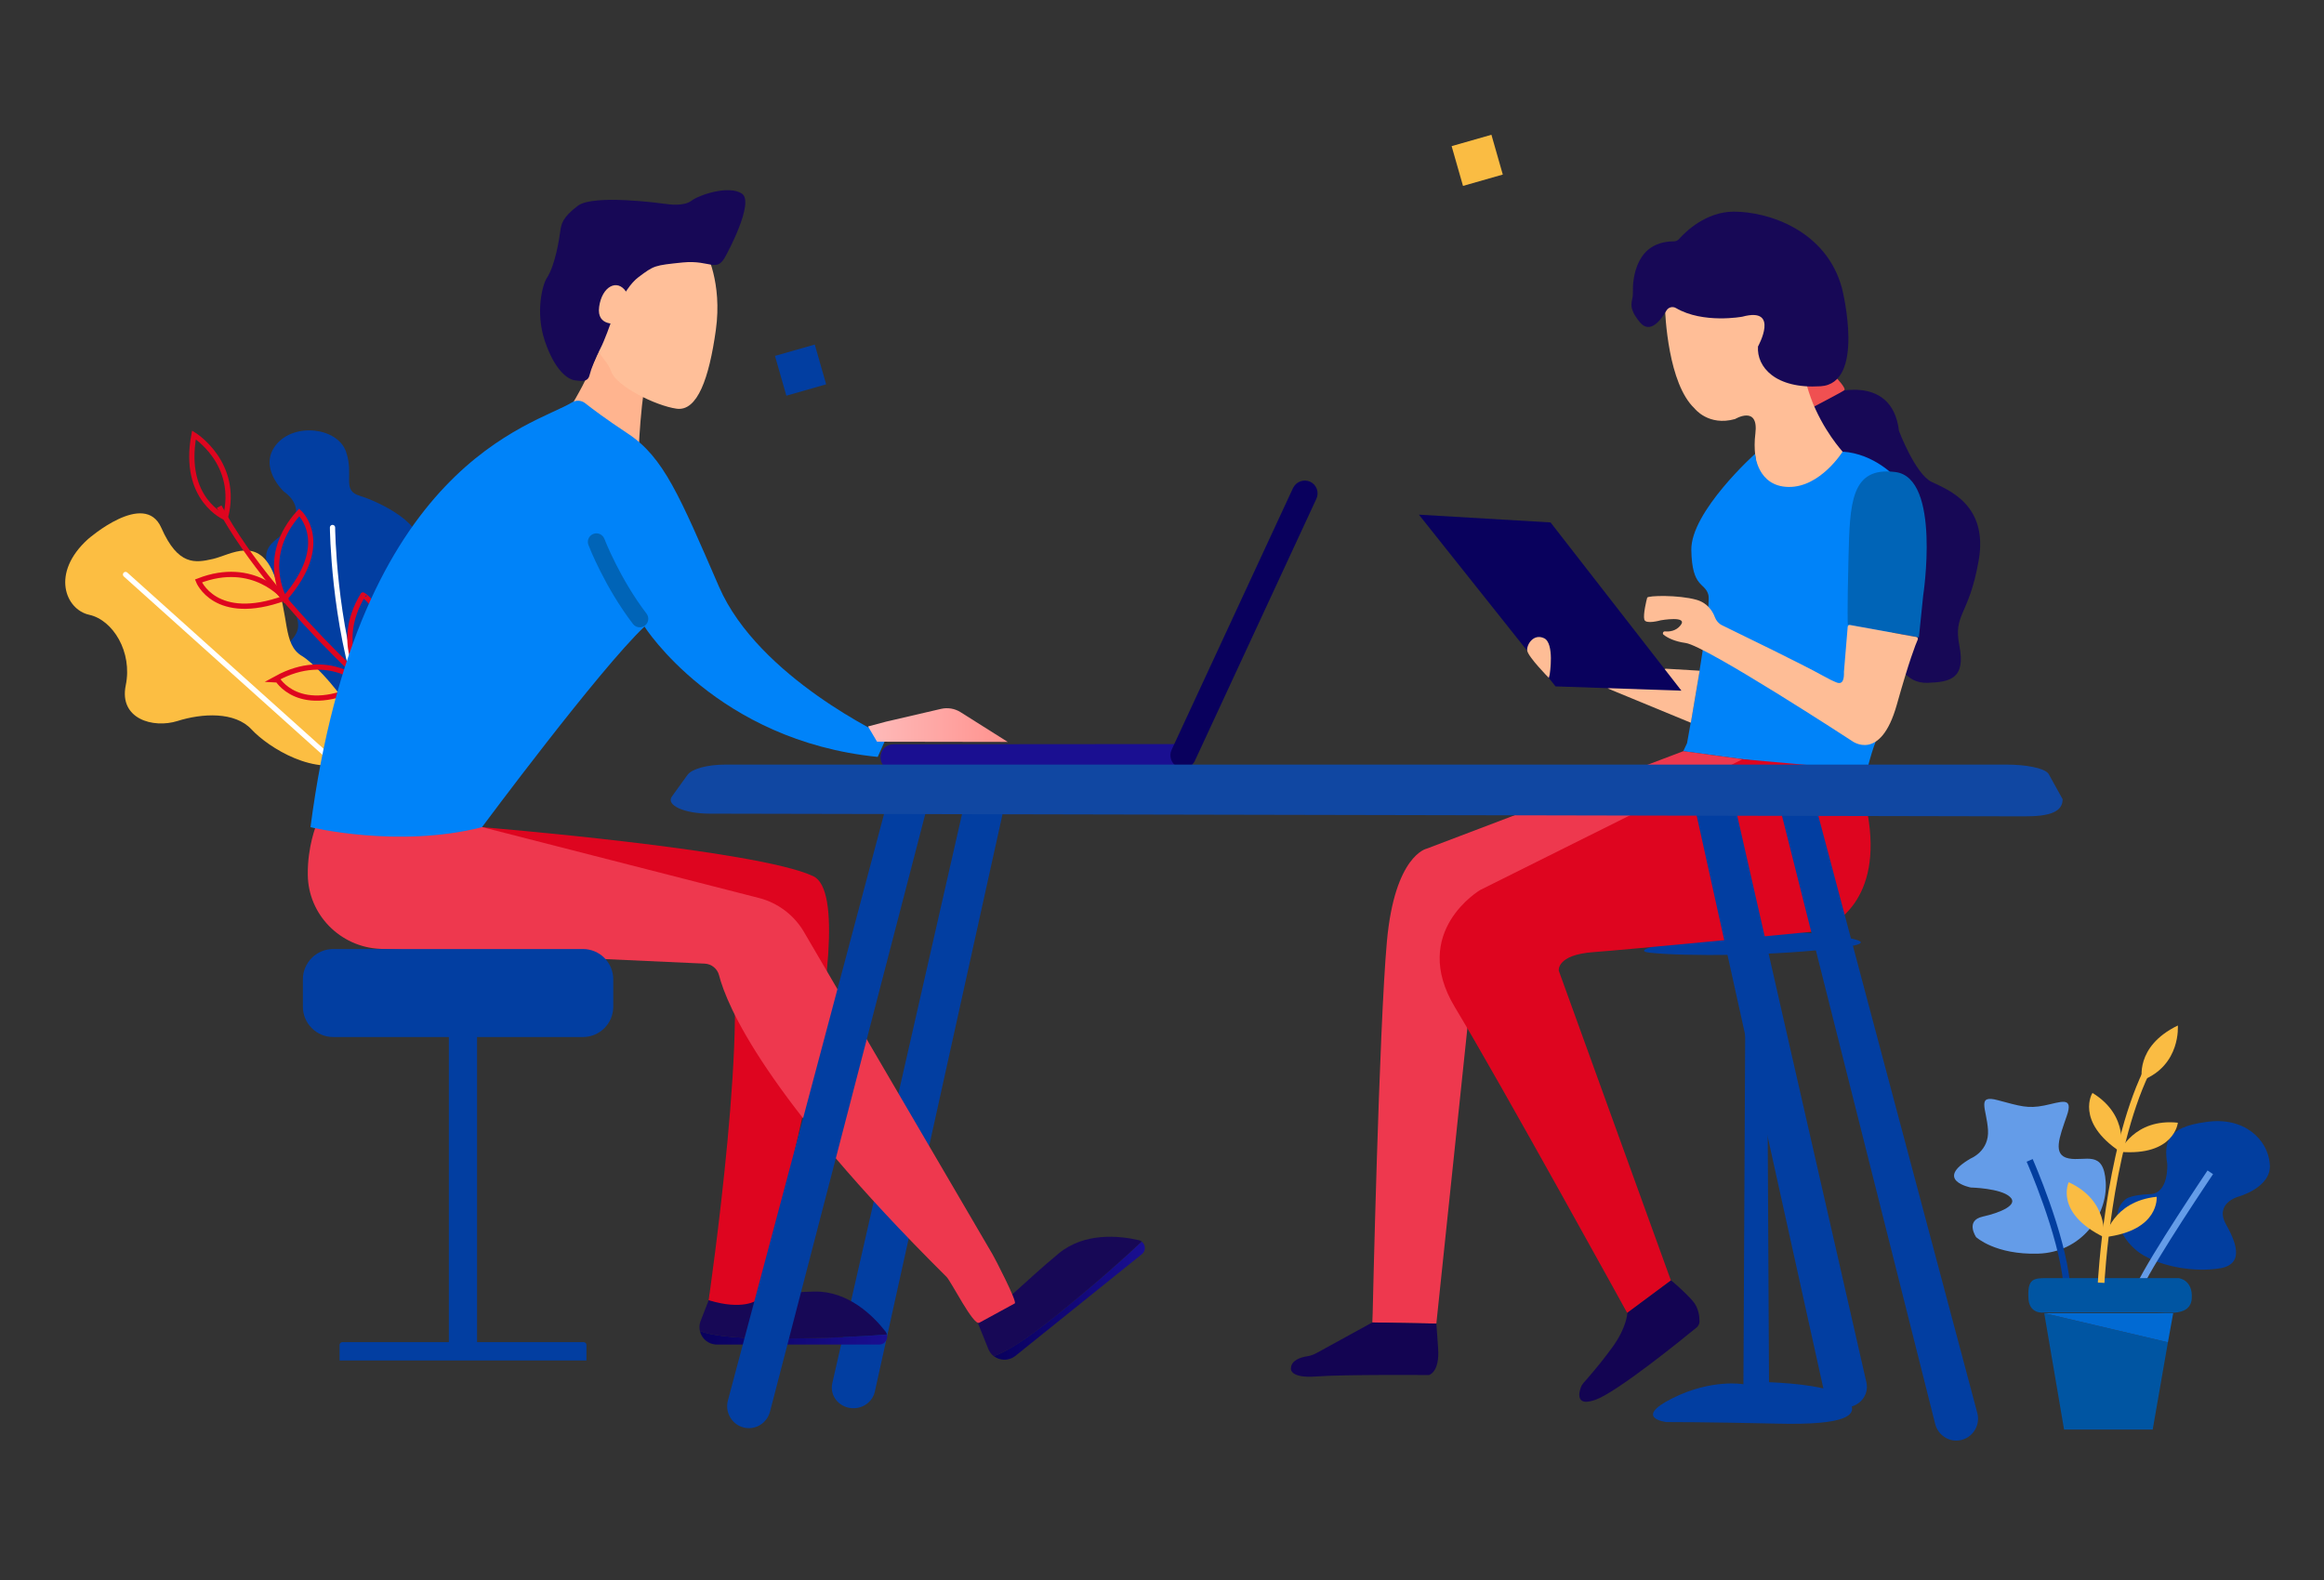<svg width="500" height="340" viewBox="0 0 500 340" fill="none" xmlns="http://www.w3.org/2000/svg">
<rect x="0" y="0" width="500" height="340" fill="#333333" stroke="none"/>
<path d="M61.086 105.802C61.086 105.802 55.474 100.593 59.392 95.717C63.31 90.842 72.624 91.995 74.44 97.182C76.245 102.371 73.405 105.499 77.444 106.71C81.472 107.922 92.2 112.992 89.906 118.45C87.622 123.907 81.112 123.385 83.56 131.003C86.008 138.62 99.343 141.523 91.843 150.776C84.343 160.029 67.615 172.229 60.288 153.861C52.961 135.494 70.57 140.928 61.483 128.694C52.397 116.459 60.39 117.04 62.937 112.761C65.464 108.494 61.086 105.802 61.086 105.802Z" fill="#023EA1"/>
<path d="M71.539 113.515C71.539 113.515 71.725 133.783 77.771 151.242C83.817 168.701 87.729 171.571 87.729 171.571" stroke="white" stroke-width="1.129" stroke-miterlimit="10" stroke-linecap="round" stroke-linejoin="round"/>
<path d="M18.942 116.002C18.942 116.002 31.093 105.368 34.702 113.573C38.323 121.788 42.016 121.142 45.806 120.282C49.595 119.422 55.713 115.069 59.057 123.937C62.413 132.803 60.697 138.641 65.018 141.2C69.34 143.769 83.328 159.889 75.681 163.628C68.032 167.357 57.726 160.854 54.117 156.963C50.507 153.071 43.46 153.488 38.202 155.147C32.945 156.807 25.567 154.698 27.052 147.486C28.548 140.272 24.281 133.405 19.186 132.294C14.111 131.181 10.831 123.339 18.942 116.002Z" fill="#FCBE42"/>
<path d="M27.012 123.63L79.042 170.342" stroke="white" stroke-width="1.129" stroke-miterlimit="10" stroke-linecap="round" stroke-linejoin="round"/>
<path d="M88.509 155.759C88.509 155.759 59.467 131.957 47.156 109.024" stroke="#DE051F" stroke-width="1.129" stroke-miterlimit="10"/>
<path d="M41.73 93.589C41.73 93.589 51.55 99.669 48.489 111.382C48.489 111.382 39.127 107.513 41.73 93.589Z" stroke="#DE051F" stroke-width="1.129" stroke-miterlimit="10"/>
<path d="M61.207 128.871C61.207 128.871 55.763 119.718 64.384 110.262C64.384 110.262 71.673 116.865 61.207 128.871Z" stroke="#DE051F" stroke-width="1.129" stroke-miterlimit="10"/>
<path d="M78.615 146.891C78.615 146.891 71.481 138.981 78.091 128.025C78.089 128.014 86.53 133.066 78.615 146.891Z" stroke="#DE051F" stroke-width="1.129" stroke-miterlimit="10"/>
<path d="M78.4 147.279C78.4 147.279 70.775 139.829 59.532 145.968C59.542 145.967 64.242 154.595 78.4 147.279Z" stroke="#DE051F" stroke-width="1.129" stroke-miterlimit="10"/>
<path d="M61.237 128.718C61.237 128.718 54.627 120.365 42.689 125.017C42.689 125.017 46.258 134.173 61.237 128.718Z" stroke="#DE051F" stroke-width="1.129" stroke-miterlimit="10"/>
<path d="M377.798 199.911C377.798 199.911 411.232 201.881 396.667 203.832C382.12 205.801 362.067 205.801 354.981 205.014C347.915 204.226 372.291 200.305 377.798 199.911Z" fill="#023EA1"/>
<path d="M380.108 204.321L380.597 297.441C380.597 297.441 395.068 297.816 397.643 301.192C400.218 304.588 397.248 306.708 382.345 306.351C367.441 305.995 358.514 306.013 358.514 306.013C358.514 306.013 351.278 305.188 359.773 300.911C368.268 296.634 375.09 297.872 375.09 297.872L375.56 204.415L380.108 204.321Z" fill="#023EA1"/>
<path d="M393.259 84.787C393.259 84.787 407.036 79.891 408.558 92.722C408.558 92.722 412.072 102.046 415.606 103.715C419.12 105.403 427.841 108.611 425.698 120.673C423.556 132.735 420.191 131.985 421.563 139.001C422.935 146.035 419.571 146.786 414.685 146.936C409.798 147.086 408.407 142.509 408.407 142.509L409.779 126.92L406.566 101.877L396.154 97.75C396.154 97.75 390.797 91.034 390.346 88.427C389.895 85.857 393.259 84.787 393.259 84.787Z" fill="#170856"/>
<path d="M395.106 81.317C395.106 81.317 397.287 83.587 396.779 83.981C396.272 84.375 390.333 87.47 390.333 87.47C390.333 87.47 388.604 84.15 388.792 83.175C388.942 82.199 395.106 81.317 395.106 81.317Z" fill="#F05051"/>
<path d="M358.69 64.549C358.371 64.586 358.164 64.849 358.164 65.168C358.239 68.15 358.935 82.557 364.573 87.885C364.573 87.885 367.561 91.787 373.293 90.173C373.293 90.173 378.462 87.078 377.654 93.381C376.845 99.684 379.495 105.874 381.563 106.775C383.63 107.694 392.125 105.406 394.08 101.841C395.377 99.478 396.072 98.277 396.391 97.752C396.523 97.527 396.504 97.264 396.316 97.058C395.151 95.726 390.772 90.361 388.742 82.951C386.393 74.359 387.652 66.106 379.74 64.398C372.748 62.879 361.284 64.211 358.69 64.549Z" fill="#FFBE97"/>
<path d="M351.256 63.852C351.275 63.721 351.294 63.59 351.294 63.477C351.35 62.633 351.275 61.789 351.369 60.944C351.632 58.337 352.497 55.561 354.545 53.779C356.086 52.465 358.079 51.94 360.071 51.94C360.522 51.94 360.954 51.771 361.236 51.434C362.589 49.914 366.987 45.544 373.039 45.544C380.368 45.544 392.904 49.502 396.287 61.995C396.287 62.014 396.306 62.032 396.306 62.07C396.513 62.914 401.286 82.517 391.701 83.118C381.91 83.737 377.925 78.916 378.226 74.564C378.226 74.564 383.037 65.934 374.862 68.148C374.862 68.148 366.442 69.724 360.578 66.291C359.845 65.859 358.924 66.122 358.511 66.854C357.346 68.861 355.015 71.975 352.835 69.367C352.027 68.411 351.256 67.304 351.031 66.047C350.918 65.24 351.144 64.565 351.256 63.852Z" fill="#170856"/>
<path d="M396.433 97.189C396.433 97.189 391.659 104.862 384.837 104.787C378.033 104.712 377.601 97.658 377.601 97.658C377.601 97.658 363.731 110.114 363.881 118.368C364.032 126.622 366.794 125.234 367.546 127.992C368.317 130.749 362.96 159.919 362.96 159.919L362.152 161.645L401.357 166.954C401.357 166.954 402.879 160.688 403.951 158.7C405.022 156.711 410.529 105.556 410.529 105.556L407.935 102.798C407.954 102.798 403.349 97.621 396.433 97.189Z" fill="#0083F9"/>
<path d="M413.765 128.157C413.765 128.157 417.655 102.832 407.788 101.576C398.147 100.356 397.996 108.291 397.696 120.053C397.395 131.815 397.545 134.404 397.545 134.404L412.844 137.161L413.765 128.157Z" fill="#0064B7"/>
<path d="M398.014 134.498C397.769 134.461 397.544 134.629 397.525 134.873L396.717 144.572C396.773 146.054 396.51 147.404 395.138 146.86C394.368 146.56 393.409 146.091 392.206 145.416C387.846 142.977 374.615 136.562 370.499 134.554C369.766 134.198 369.221 133.56 368.939 132.791C368.488 131.572 367.417 129.752 364.955 129.058C361.121 127.989 354.543 128.139 354.392 128.608C354.242 129.077 353.471 132.266 353.772 133.335C354.073 134.404 357.287 133.485 357.287 133.485C357.287 133.485 363.263 132.416 361.572 134.554C360.594 135.792 359.204 135.961 358.208 135.868C357.813 135.83 357.606 136.355 357.926 136.599C358.753 137.237 360.219 138.025 362.643 138.362C367.078 138.981 398.446 159.448 398.446 159.448C398.446 159.448 404.573 164.175 408.087 151.663C410.775 142.114 412.109 138.719 412.598 137.631C412.711 137.387 412.56 137.106 412.297 137.068L398.014 134.498Z" fill="#FEBD96"/>
<path d="M345.867 148.137L363.778 155.528L365.676 144.329L358.384 143.897L345.867 148.137Z" fill="#FEBD96"/>
<path d="M333.596 112.42L305.273 110.75L334.668 147.705L361.75 148.624L333.596 112.42Z" fill="#09015D"/>
<path d="M333.418 145.117C333.418 145.117 334.489 138.401 332.196 137.332C329.903 136.263 328.419 138.758 328.569 139.977C328.738 141.328 333.23 145.886 333.23 145.886L333.418 145.117Z" fill="#FEBD96"/>
<path d="M362.157 161.645L306.959 182.617C306.959 182.617 300.08 183.986 298.389 202.558C296.697 221.11 295.325 282.602 295.325 282.602L295.25 284.591L309.026 284.816L315.905 219.291L348.569 179.953L375.05 163.37L362.157 161.645Z" fill="#EE384E"/>
<path d="M401.714 165.772L374.913 163.371L318.474 191.509C318.474 191.509 303.232 200.476 313.005 216.721C322.797 232.966 350.086 282.527 350.086 282.527L359.483 275.53L335.37 208.899C335.37 208.899 334.788 205.466 342.832 204.884C350.349 204.34 385.87 200.888 390.475 200.438C390.87 200.401 391.227 200.326 391.603 200.176C394.384 199.163 405.228 193.91 401.789 174.982L401.375 166.972L401.714 165.772Z" fill="#DE051F"/>
<path d="M295.253 284.57L283.263 291.154C282.642 291.492 281.985 291.736 281.289 291.848C279.992 292.036 277.737 292.655 277.737 294.512C277.737 294.512 277.436 296.651 283.244 296.2C289.051 295.75 307.413 295.9 307.413 295.9C307.413 295.9 309.781 295.375 309.405 290.104L309.029 284.832L295.253 284.57Z" fill="#130452"/>
<path d="M350.12 282.506C350.12 282.506 350.026 285.62 346.906 289.897C345.196 292.26 343.335 294.549 341.418 296.762C340.911 297.344 340.366 297.832 340.103 298.563C339.934 299.051 339.802 299.558 339.783 300.064C339.764 300.552 339.877 301.096 340.309 301.396C340.967 301.846 341.945 301.602 342.64 301.415C342.847 301.358 343.053 301.283 343.241 301.227C347.959 299.539 362.036 288.115 365.024 285.657C365.4 285.338 365.625 284.888 365.644 284.382C365.644 283.331 365.475 281.455 364.216 279.992C362.374 277.853 359.536 275.527 359.536 275.527L350.12 282.506Z" fill="#130452"/>
<path d="M192.058 165.719C192.109 165.719 192.159 165.719 192.21 165.719L254.258 165.669C255.798 165.669 257.034 164.431 257.034 162.89C257.034 161.349 255.772 160.086 254.258 160.112L192.21 160.162C190.67 160.162 189.434 161.4 189.434 162.941C189.409 164.431 190.569 165.643 192.058 165.719Z" fill="url(#paint0_linear_5007_5371)"/>
<path d="M278.262 104.896C278.237 104.946 278.211 104.972 278.186 105.022L252.07 161.35C251.414 162.739 252.019 164.406 253.407 165.037C254.795 165.694 256.46 165.088 257.091 163.674L283.208 107.346C283.864 105.957 283.258 104.29 281.87 103.658C280.533 103.052 278.943 103.608 278.262 104.896Z" fill="url(#paint1_linear_5007_5371)"/>
<path d="M207.429 173.196C207.202 174.333 184.77 272.691 179.067 297.647C178.411 300.527 180.783 303.179 183.861 303.028C186.006 302.927 187.798 301.436 188.227 299.416L216.286 172.514L207.429 173.196Z" fill="#023EA1"/>
<path d="M166.794 288.041C156.924 288.041 152.542 287.187 150.582 286.425C150.951 288.041 152.404 289.333 154.226 289.333H189.185C190.361 289.333 191.099 288.202 190.822 287.187C186.856 287.487 178.393 288.041 166.794 288.041Z" fill="url(#paint2_linear_5007_5371)"/>
<path d="M190.821 287.164C190.775 286.956 190.683 286.748 190.545 286.563C187.893 283.17 182.543 277.815 175.255 277.93C164.602 278.092 160.752 281.03 152.473 279.784L150.65 284.486C150.442 285.155 150.442 285.802 150.581 286.425C152.541 287.21 156.899 288.041 166.792 288.041C178.392 288.041 186.855 287.487 190.821 287.164Z" fill="#170856"/>
<path d="M155 271.007L152.602 279.179C152.602 279.179 157.905 281.602 162.587 279.663L163.509 272.6L155 271.007Z" fill="url(#paint3_linear_5007_5371)"/>
<path d="M227.441 282.897C219.739 289.083 215.795 291.184 213.789 291.807C215.104 292.823 217.018 292.915 218.447 291.784L245.682 269.878C246.604 269.139 246.466 267.8 245.612 267.177C242.73 269.901 236.481 275.625 227.441 282.897Z" fill="url(#paint4_linear_5007_5371)"/>
<path d="M245.63 267.153C245.469 267.038 245.261 266.922 245.031 266.876C240.834 265.907 233.339 265.122 227.735 269.762C219.526 276.571 217.335 279.78 210.117 284.028L212.631 290.283C212.884 290.93 213.3 291.437 213.784 291.83C215.79 291.207 219.733 289.129 227.436 282.92C236.475 275.625 242.725 269.9 245.63 267.153Z" fill="#170856"/>
<path d="M103.689 177.999C103.689 177.999 162.839 182.824 174.969 188.548C187.099 194.273 162.862 279.783 162.862 279.783C162.862 279.783 159.82 282.068 152.463 279.783C152.463 279.783 161.963 214.564 156.359 201.752L92.32 191.272L103.689 177.999Z" fill="#DE051F"/>
<path d="M130.403 71.503C130.403 71.503 127.888 78.678 123.873 85.659C119.859 92.64 117.966 95.373 117.966 95.373C117.966 95.373 125.441 106.96 134.602 106.727C143.73 106.505 137.213 103.013 137.213 103.013C137.213 103.013 137.291 92.799 138.532 83.931C139.773 75.063 139.77 75.078 139.77 75.078L130.403 71.503Z" fill="#FFB48F"/>
<path d="M151.823 54.154C151.823 54.154 155.457 60.691 154.008 71.044C152.562 81.383 150.045 88.573 145.568 87.947C141.091 87.32 132.568 83.114 131.499 79.951C130.431 76.787 127.452 76.37 128.277 70.474C129.102 64.577 138.405 52.308 144.379 53.144C150.337 53.978 151.823 54.154 151.823 54.154Z" fill="#FFBF99"/>
<path d="M156.288 54.778C156.288 54.778 162.401 43.593 159.632 41.675C156.859 39.788 150.504 41.897 148.799 43.173C147.111 44.436 144.132 44.02 142.635 43.81C142.635 43.81 127.739 41.726 124.346 44.265C120.953 46.804 120.748 48.274 120.54 49.76C120.334 51.23 119.506 57.033 117.611 59.891C116.792 61.135 115.096 67.066 117.231 73.408C119.367 79.735 122.156 81.624 123.638 81.832C125.12 82.039 126.463 82.227 126.823 80.778C127.216 79.209 128.117 77.04 129.132 75.074C130.119 73.197 131.441 69.369 131.441 69.369C131.441 69.369 133.956 62.194 137.349 59.655C140.742 57.115 140.742 57.115 146.89 56.477C153.099 55.862 154.187 58.997 156.288 54.778Z" fill="#170856"/>
<path d="M134.694 62.766C136.549 65.587 132.951 69.596 132.951 69.596C132.951 69.596 128.284 70.442 128.903 66.016C129.523 61.589 132.824 59.928 134.694 62.766Z" fill="#FFBF99"/>
<path d="M204.246 272.761C204.8 273.269 210.127 284.026 210.127 284.026C210.127 284.026 216.053 282.733 217.275 278.994L211.948 269.275L204.246 272.761Z" fill="url(#paint5_linear_5007_5371)"/>
<path d="M68.067 177.493C68.067 177.493 66.13 182.133 66.222 188.296C66.337 196.837 73.186 203.763 81.695 204.178L151.615 207.364C153.091 207.433 154.336 208.449 154.705 209.88C156.342 216.251 164.39 235.78 203.639 274.769C204.677 275.807 209.455 285.422 210.7 284.637L218.326 280.478C218.902 280.109 213.924 270.544 213.555 269.944L172.853 200.346C170.709 196.814 167.273 194.252 163.283 193.236L103.695 177.978L68.067 177.493Z" fill="#EE384E"/>
<path d="M66.801 178C66.801 178 85.687 182.594 103.697 178C103.697 178 128.903 144.067 138.657 134.834C138.657 134.834 154.223 159.418 188.837 162.88L190.774 158.564C190.774 158.564 163.216 145.845 154.707 126.292C146.221 106.74 142.808 98.407 135.083 93.306C130.263 90.12 127.404 87.95 125.905 86.773C125.098 86.126 123.968 86.057 123.068 86.588C114.905 91.597 77.015 99.532 66.801 178Z" fill="#0083F9"/>
<path d="M137.643 134.997C137.089 134.997 136.536 134.743 136.19 134.281C130.125 126.363 126.735 117.638 126.597 117.268C126.228 116.322 126.712 115.26 127.657 114.891C128.603 114.521 129.664 115.006 130.033 115.953C130.056 116.045 133.376 124.563 139.095 132.042C139.718 132.85 139.557 134.004 138.749 134.627C138.427 134.858 138.035 134.997 137.643 134.997Z" fill="#0064B7"/>
<path d="M186.754 156.325L190.651 155.286L202.481 152.539C203.911 152.216 205.41 152.47 206.632 153.232L216.802 159.649L188.691 159.603L186.754 156.325Z" fill="url(#paint6_linear_5007_5371)"/>
<path d="M373.189 173.02C373.416 174.157 395.848 272.515 401.551 297.471C402.207 300.351 399.835 303.003 396.757 302.851C394.612 302.75 392.82 301.26 392.392 299.239L364.332 172.338L373.189 173.02Z" fill="#023EA1"/>
<path d="M96.569 291.479H102.637L102.637 220.581H96.569L96.569 291.479Z" fill="#023EA1"/>
<path d="M73.059 292.754H126.172V289.41C126.172 289.09 125.902 288.819 125.583 288.819H73.648C73.329 288.819 73.059 289.09 73.059 289.41V292.754Z" fill="#023EA1"/>
<path d="M65.168 216.641C65.168 220.231 68.091 223.157 71.678 223.157H125.431C129.017 223.157 131.941 220.231 131.941 216.641V210.739C131.941 207.148 129.017 204.222 125.431 204.222H71.678C68.091 204.222 65.168 207.148 65.168 210.739V216.641Z" fill="#023EA1"/>
<path d="M191.256 171.177C190.979 172.364 163.55 275.269 156.611 301.362C155.804 304.368 158.049 307.323 161.128 307.323C163.273 307.323 165.14 305.833 165.67 303.736L200.164 170.949L191.256 171.177Z" fill="#023EA1"/>
<path d="M390.758 173.854C391.036 175.041 418.464 277.946 425.403 304.039C426.211 307.044 423.965 310 420.887 310C418.742 310 416.875 308.509 416.345 306.413L382.961 173.854H390.758Z" fill="#023EA1"/>
<path d="M156.084 164.532H431.733C435.593 164.532 439.779 165.196 440.738 166.51L443.769 171.984C443.769 174.662 441.094 175.697 435.543 175.671L152.702 175.091C147.227 175.091 143.215 173.272 144.552 171.403L147.908 166.755C148.842 165.442 152.198 164.532 156.084 164.532Z" fill="#1047A2"/>
<path d="M424.011 249.28C424.011 249.28 427.996 247.715 427.711 243.161C427.427 238.607 425.15 235.476 429.846 236.757C434.684 238.038 436.25 238.607 439.807 237.895C443.365 237.184 446.211 235.761 444.646 240.172C443.08 244.726 441.515 248.568 445.073 249.28C448.63 249.991 452.615 247.288 453.042 254.403C453.469 261.518 447.776 269.487 438.526 269.772C429.277 270.057 425.15 266.214 425.15 266.214C425.15 266.214 422.731 262.657 426.573 261.803C430.415 260.949 434.4 259.241 432.407 257.534C430.415 255.684 424.011 255.541 424.011 255.541C424.011 255.541 415.9 253.976 424.011 249.28Z" fill="#649CE8"/>
<path d="M466.273 250.418C465.562 245.864 466.131 242.591 474.527 241.453C482.923 240.172 487.904 245.295 488.331 250.418C488.9 255.541 481.5 257.533 481.5 257.533C481.5 257.533 476.377 258.957 478.939 263.51C481.5 268.064 482.781 272.476 476.804 273.045C470.827 273.756 464.281 272.191 460.581 269.772C456.881 267.353 453.181 261.233 457.451 257.96C457.451 257.96 458.589 257.107 462.573 256.964C466.7 256.822 466.273 250.418 466.273 250.418Z" fill="#023E9F"/>
<path fill-rule="evenodd" clip-rule="evenodd" d="M436.023 249.993L436.673 249.706C437.323 249.42 437.323 249.42 437.323 249.42L437.328 249.432L437.344 249.467L437.403 249.604C437.455 249.724 437.531 249.9 437.628 250.128C437.822 250.585 438.1 251.248 438.436 252.077C439.109 253.734 440.015 256.057 440.954 258.72C442.825 264.031 444.843 270.753 445.349 276.252L443.935 276.383C443.445 271.067 441.479 264.484 439.614 259.192C438.685 256.555 437.786 254.253 437.12 252.61C436.787 251.79 436.512 251.134 436.321 250.684C436.225 250.459 436.151 250.286 436.1 250.169L436.043 250.037L436.028 250.004L436.023 249.993Z" fill="#023E9F"/>
<path fill-rule="evenodd" clip-rule="evenodd" d="M474.95 251.87C474.95 251.87 474.95 251.87 475.538 252.267C476.127 252.664 476.127 252.664 476.127 252.664L475.988 252.871C475.897 253.006 475.763 253.206 475.591 253.463C475.247 253.976 474.753 254.716 474.151 255.623C472.947 257.438 471.313 259.921 469.589 262.595C466.13 267.963 462.354 274.037 460.956 277.043L459.668 276.444C461.116 273.331 464.954 267.166 468.396 261.826C470.123 259.145 471.762 256.657 472.968 254.838C473.571 253.929 474.066 253.187 474.411 252.673C474.583 252.415 474.718 252.215 474.809 252.078L474.95 251.87Z" fill="#649CE8"/>
<path d="M440.382 275.037H468.701C468.701 275.037 471.831 275.322 471.547 279.449C471.262 283.291 466.424 282.437 463.862 282.437C461.301 282.437 439.813 282.437 439.813 282.437C439.813 282.437 436.397 283.006 436.397 279.022C436.255 275.179 437.536 275.037 440.382 275.037Z" fill="#0055A2"/>
<path d="M439.809 282.581L444.078 307.626H463.147L466.42 288.842L439.809 282.581Z" fill="#0055A2"/>
<path d="M439.809 282.581L466.42 288.842L467.558 282.581H439.809Z" fill="#016AD3"/>
<path fill-rule="evenodd" clip-rule="evenodd" d="M452.762 276.069L452.053 276.033C451.344 275.997 451.344 275.997 451.344 275.996L451.345 275.975L451.348 275.913C451.351 275.859 451.356 275.779 451.362 275.673C451.375 275.463 451.394 275.152 451.422 274.752C451.477 273.951 451.565 272.788 451.697 271.339C451.96 268.443 452.398 264.399 453.094 259.81C454.484 250.65 456.916 239.252 461.088 230.475L462.371 231.085C458.29 239.669 455.883 250.898 454.498 260.024C453.807 264.578 453.373 268.593 453.111 271.468C452.981 272.905 452.893 274.058 452.839 274.85C452.811 275.246 452.792 275.551 452.78 275.758C452.774 275.861 452.769 275.939 452.766 275.992L452.763 276.05L452.762 276.069Z" fill="#FABC43"/>
<path d="M468.552 220.676C468.552 220.676 469.264 229.215 460.868 232.488C460.868 232.488 459.16 225.23 468.552 220.676Z" fill="#FABC43"/>
<path d="M456.035 247.857C456.035 247.857 459.166 240.599 468.558 241.595C468.558 241.595 467.847 248.853 456.035 247.857Z" fill="#FABC43"/>
<path d="M452.898 266.214C452.898 266.214 454.464 258.53 463.998 257.534C463.998 257.534 464.71 264.791 452.898 266.214Z" fill="#FABC43"/>
<path d="M452.615 266.214C452.615 266.214 453.753 258.387 445.073 254.402C445.073 254.402 441.942 260.948 452.615 266.214Z" fill="#FABC43"/>
<path d="M456.174 247.857C456.174 247.857 458.309 240.173 450.198 235.192C450.198 235.05 446.355 241.311 456.174 247.857Z" fill="#FABC43"/>
<path d="M320.875 29L312.312 31.446L314.759 40.008L323.321 37.562L320.875 29Z" fill="#FABC43"/>
<path d="M175.297 74.141L166.734 76.587L169.181 85.149L177.743 82.703L175.297 74.141Z" fill="#023EA1"/>
<defs>
<linearGradient id="paint0_linear_5007_5371" x1="231.551" y1="-6.002" x2="226.092" y2="104.336" gradientUnits="userSpaceOnUse">
<stop stop-color="#09005D"/>
<stop offset="1" stop-color="#1A0F91"/>
</linearGradient>
<linearGradient id="paint1_linear_5007_5371" x1="122.71" y1="57.96" x2="25.019" y2="6.573" gradientUnits="userSpaceOnUse">
<stop stop-color="#09005D"/>
<stop offset="1" stop-color="#1A0F91"/>
</linearGradient>
<linearGradient id="paint2_linear_5007_5371" x1="150.593" y1="287.868" x2="190.891" y2="287.868" gradientUnits="userSpaceOnUse">
<stop stop-color="#09005D"/>
<stop offset="1" stop-color="#1A0F91"/>
</linearGradient>
<linearGradient id="paint3_linear_5007_5371" x1="152.596" y1="275.713" x2="163.499" y2="275.713" gradientUnits="userSpaceOnUse">
<stop stop-color="#FEBBBA"/>
<stop offset="1" stop-color="#FF928E"/>
</linearGradient>
<linearGradient id="paint4_linear_5007_5371" x1="213.796" y1="279.877" x2="246.332" y2="279.877" gradientUnits="userSpaceOnUse">
<stop stop-color="#09005D"/>
<stop offset="1" stop-color="#1A0F91"/>
</linearGradient>
<linearGradient id="paint5_linear_5007_5371" x1="204.252" y1="276.632" x2="217.269" y2="276.632" gradientUnits="userSpaceOnUse">
<stop stop-color="#FEBBBA"/>
<stop offset="1" stop-color="#FF928E"/>
</linearGradient>
<linearGradient id="paint6_linear_5007_5371" x1="186.762" y1="156.015" x2="216.83" y2="156.015" gradientUnits="userSpaceOnUse">
<stop stop-color="#FEBBBA"/>
<stop offset="1" stop-color="#FF928E"/>
</linearGradient>
</defs>
</svg>

